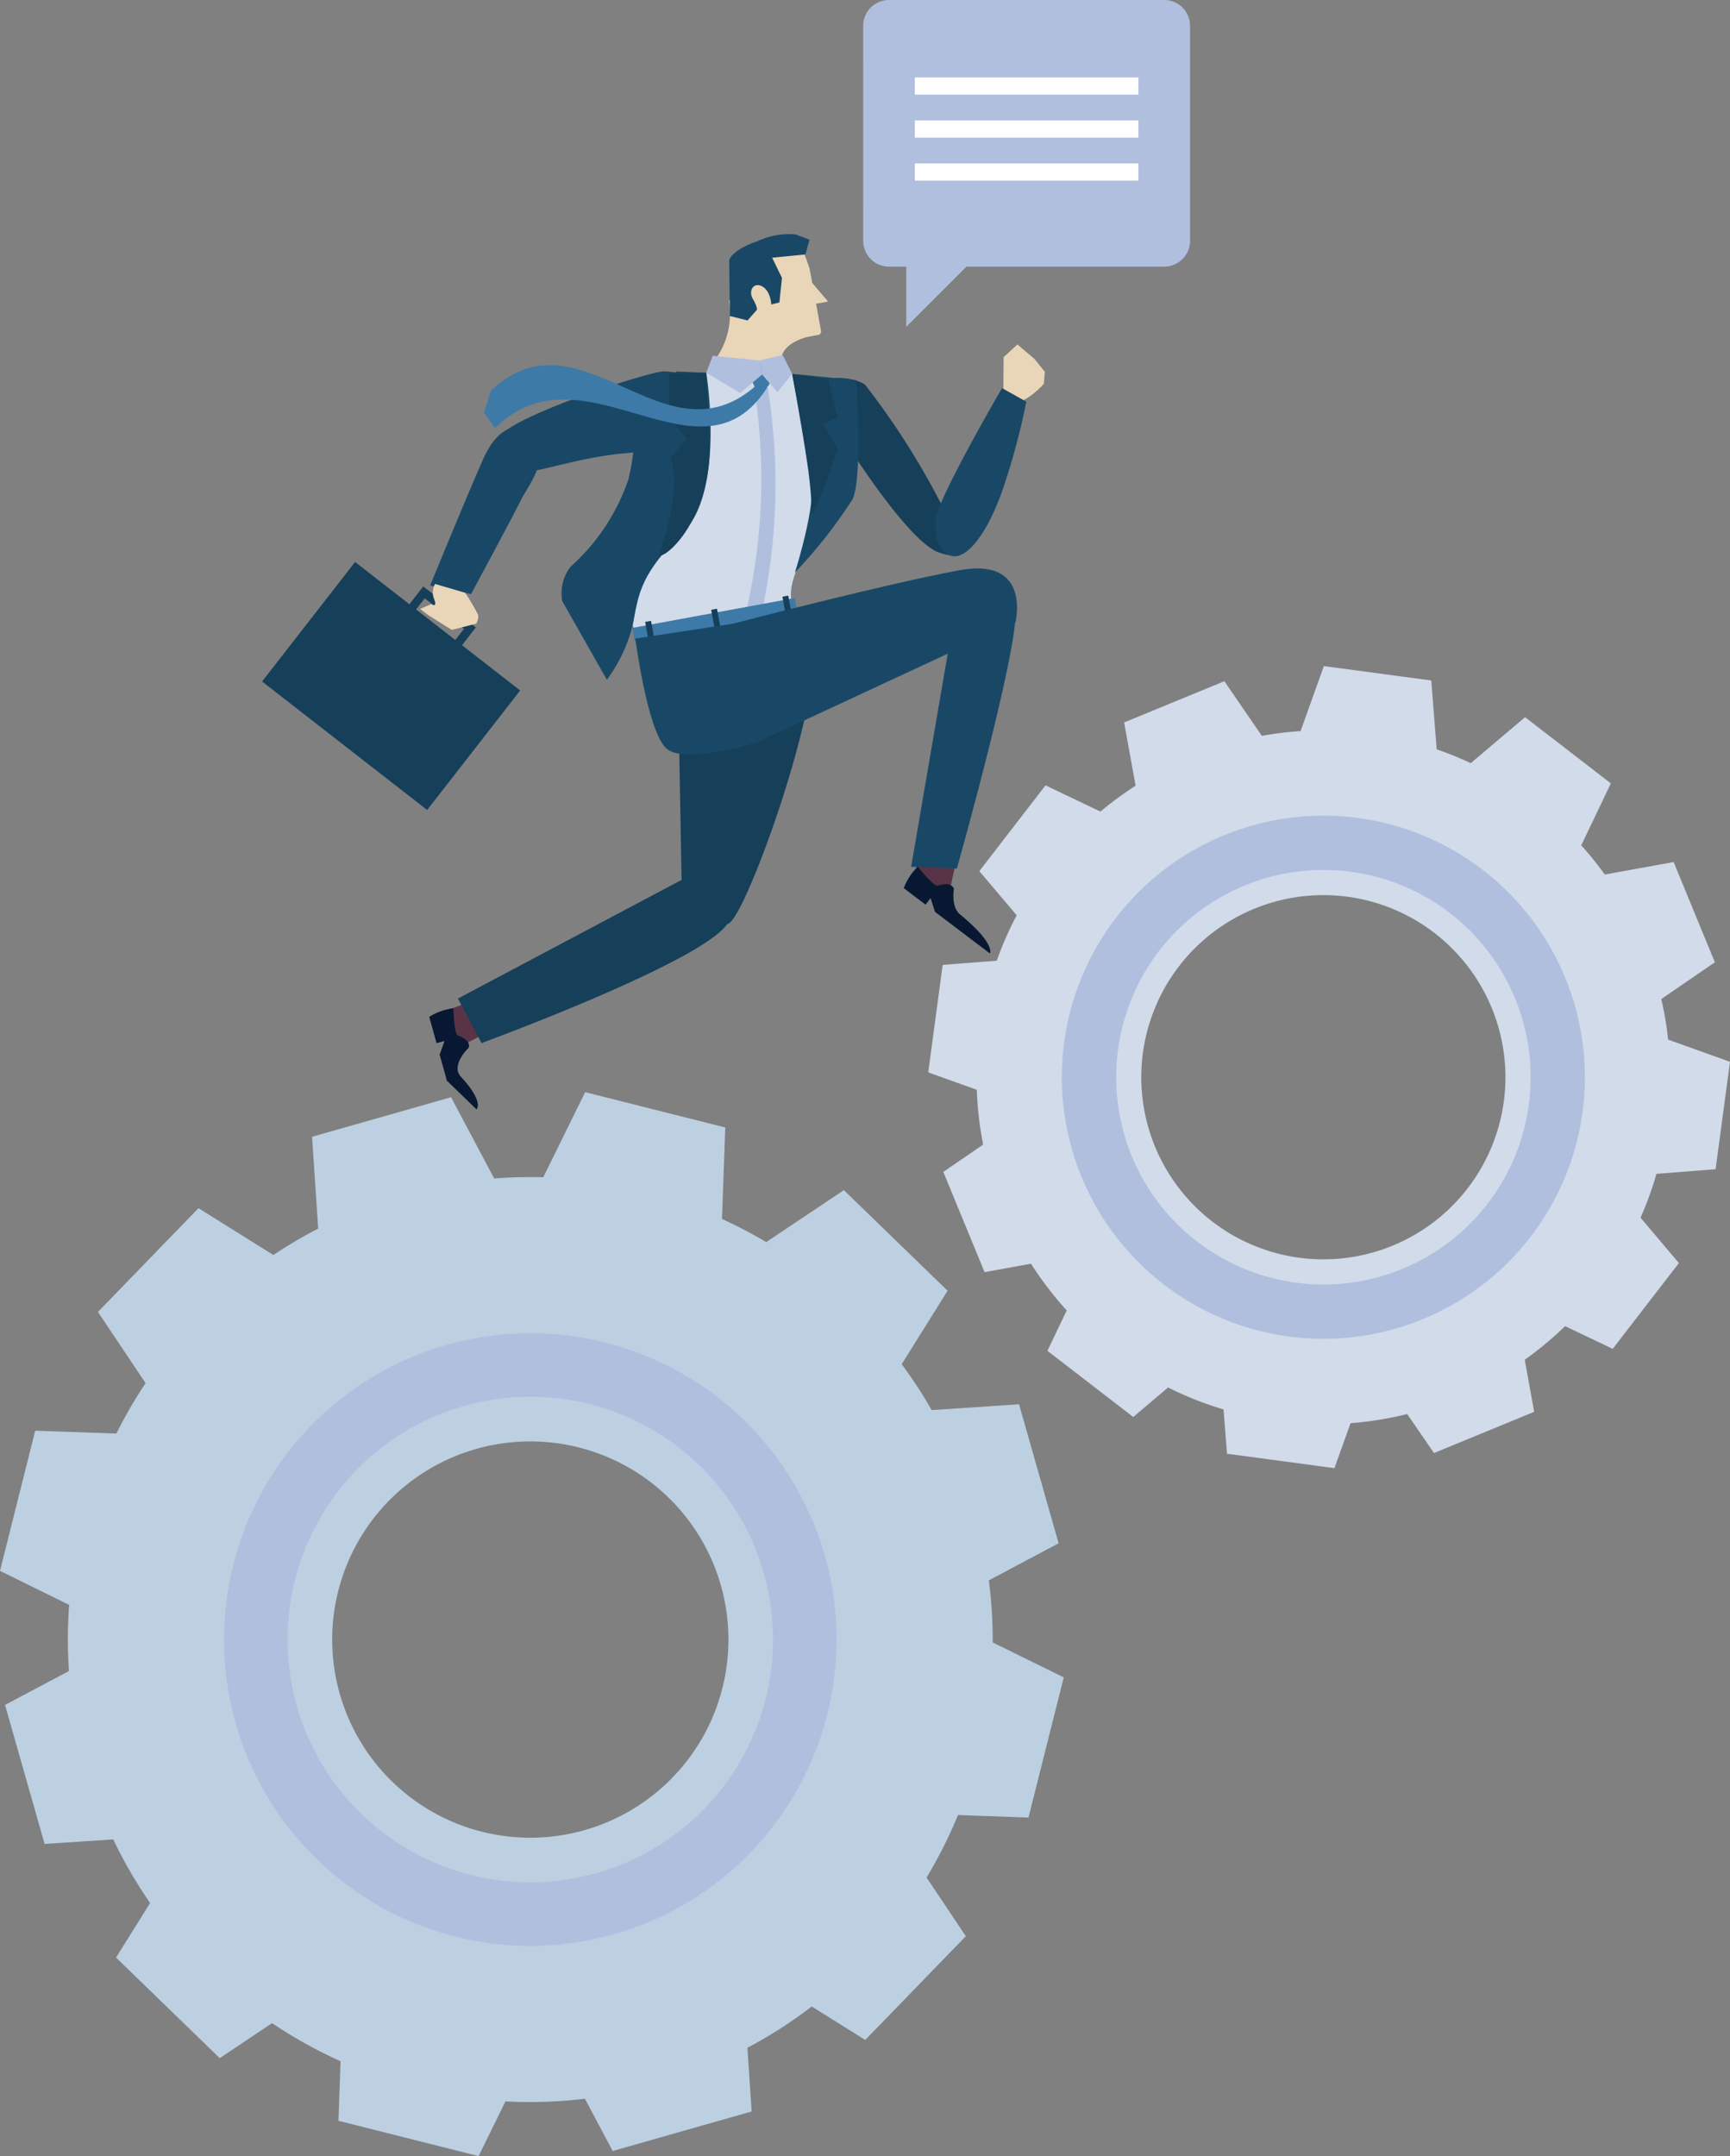 <svg xmlns="http://www.w3.org/2000/svg" xmlns:xlink="http://www.w3.org/1999/xlink" id="Groupe_614" data-name="Groupe 614" width="105.546" height="131.516" viewBox="0 0 105.546 131.516"><rect x="0" y="0" width="105.546" height="131.516" fill="#808080" stroke="none"/><defs><clipPath id="clip-path"><rect id="Rectangle_806" data-name="Rectangle 806" width="105.546" height="131.516" fill="none"></rect></clipPath></defs><g id="Groupe_613" data-name="Groupe 613" clip-path="url(#clip-path)"><path id="Trac&#xE9;_2740" data-name="Trac&#xE9; 2740" d="M310.226,234.271l4.039-5.234-2.341-2.765a21.033,21.033,0,0,0,.972-2.675l3.606-.281.88-6.554-3.773-1.352a20.963,20.963,0,0,0-.419-2.475l3.269-2.243-2.516-6.114-4.2.761a21.427,21.427,0,0,0-1.436-1.781l1.806-3.779-5.235-4.039-3.312,2.806a21.05,21.05,0,0,0-2.08-.843l-.327-4.2-6.554-.879-1.422,3.965a20.813,20.813,0,0,0-2.364.29l-2.285-3.332-6.116,2.515.7,3.858a21.367,21.367,0,0,0-2.144,1.579l-3.352-1.6-4.038,5.234,2.279,2.691a20.987,20.987,0,0,0-1.216,2.772l-3.3.257-.88,6.553,2.964,1.064a21.056,21.056,0,0,0,.385,3.343l-2.428,1.666,2.516,6.114,2.833-.514a21.22,21.22,0,0,0,2.178,2.85l-1.177,2.462,5.236,4.037,2.126-1.8a21,21,0,0,0,3.384,1.341l.21,2.7,6.554.88.984-2.743a20.927,20.927,0,0,0,3.455-.559l1.634,2.38,6.114-2.514-.575-3.176a21.259,21.259,0,0,0,2.462-2.051Zm-19.13-5.558a11.108,11.108,0,1,1,12.486-9.531,11.107,11.107,0,0,1-12.486,9.531" transform="translate(-211.836 -151.995)" fill="#d1dbea"></path><path id="Trac&#xE9;_2741" data-name="Trac&#xE9; 2741" d="M325.195,236.018a15.955,15.955,0,1,0,13.692,17.934,15.956,15.956,0,0,0-13.692-17.934m-3.8,28.343a12.643,12.643,0,1,1,14.213-10.848,12.642,12.642,0,0,1-14.213,10.848" transform="translate(-242.337 -186.122)" fill="#b0bfde"></path><path id="Trac&#xE9;_2742" data-name="Trac&#xE9; 2742" d="M62.747,360.082l2.151-8.551L60.563,349.4a28.021,28.021,0,0,0-.235-3.785l4.257-2.263-2.413-8.478-5.331.355a27.838,27.838,0,0,0-1.829-2.8l2.8-4.482-6.329-6.135-4.735,3.169a28.207,28.207,0,0,0-2.7-1.412l.2-5.58L35.7,315.835l-2.555,5.191a28.069,28.069,0,0,0-2.992.076l-2.636-4.958-8.478,2.413.373,5.6a28.152,28.152,0,0,0-2.734,1.611l-4.569-2.856-6.134,6.329,2.907,4.343A28.388,28.388,0,0,0,7.1,336.659l-4.952-.174L0,345.034l4.219,2.076a27.973,27.973,0,0,0-.012,4.034l-3.9,2.069,2.414,8.479,4.188-.277a27.946,27.946,0,0,0,2.25,3.88l-2.08,3.327,6.329,6.135,3.19-2.135a28.294,28.294,0,0,0,4.179,2.324l-.127,3.633,8.548,2.153,1.641-3.337a27.989,27.989,0,0,0,4.847-.161l1.693,3.187,8.478-2.412-.258-3.882a27.934,27.934,0,0,0,3.924-2.52l3.266,2.04,6.135-6.329-2.394-3.577a28.377,28.377,0,0,0,1.917-3.812Zm-27.084.768a12.087,12.087,0,1,1,8.316-14.933,12.085,12.085,0,0,1-8.316,14.933" transform="translate(0 -249.216)" fill="#bcd0e2"></path><path id="Trac&#xE9;_2743" data-name="Trac&#xE9; 2743" d="M78.343,386.247A18.685,18.685,0,1,0,101.429,399.1a18.687,18.687,0,0,0-23.086-12.856m9.171,32.214a14.809,14.809,0,1,1,10.186-18.3,14.806,14.806,0,0,1-10.186,18.3" transform="translate(-51.106 -304.209)" fill="#b0bfde"></path><path id="Trac&#xE9;_2744" data-name="Trac&#xE9; 2744" d="M155.176,108.129a4.856,4.856,0,0,0-2.558-.758c-1.066.085-8.316,2.434-9.794,3.767s-.265,2.113.688,2.334,2.477-.416,5.113-.885c2.733-.484,4.955-.2,5.8-.949s1.8-2.486.753-3.509" transform="translate(-112.153 -84.718)" fill="#194866"></path><path id="Trac&#xE9;_2745" data-name="Trac&#xE9; 2745" d="M129.969,123.488s-1.3-.411-2.35,1.968-3.222,7.68-3.222,7.68l2.5.521s2.539-4.714,3.059-5.765,2.241-2.942.012-4.4" transform="translate(-98.157 -97.42)" fill="#194866"></path><rect id="Rectangle_798" data-name="Rectangle 798" width="9.24" height="12.764" transform="matrix(0.614, -0.789, 0.789, 0.614, 15.99, 41.57)" fill="#163f59"></rect><path id="Trac&#xE9;_2746" data-name="Trac&#xE9; 2746" d="M115.647,169.594l3.208,2.5-1.808,2.323-3.21-2.5Zm2.482,2.589-2.392-1.863-1.174,1.507,2.392,1.862Z" transform="translate(-89.825 -133.822)" fill="#163f59"></path><path id="Trac&#xE9;_2747" data-name="Trac&#xE9; 2747" d="M122.429,168.866a1.079,1.079,0,0,0-.049.937c.208.55-.179.294-.179.294l-.68.289.521.4,1.413.884,1.484-.383a.849.849,0,0,0,.122-.53,11.464,11.464,0,0,0-.8-1.356Z" transform="translate(-95.889 -133.247)" fill="#e9d6b8"></path><path id="Trac&#xE9;_2748" data-name="Trac&#xE9; 2748" d="M290.149,102.529l.019-2.147.839-.776,1.048.889.625.778-.061.736s-.982,1.129-1.809,1.148-.661-.629-.661-.629" transform="translate(-228.937 -78.596)" fill="#e9d6b8"></path><path id="Trac&#xE9;_2749" data-name="Trac&#xE9; 2749" d="M207.237,86.59a4.74,4.74,0,0,1-.79,3.516c-1.2,1.6,4.256,1.207,4.256,1.207s-1.325-1.894,1.532-2.584c1.522-.368-4.455-2.792-5-2.139" transform="translate(-162.766 -68.238)" fill="#e9d6b8"></path><path id="Trac&#xE9;_2750" data-name="Trac&#xE9; 2750" d="M235.347,110.094s5.28,9.064,7.671,9.867c2.333.783.873-1.326.062-3.06a46.67,46.67,0,0,0-4.588-7.175c-.62-.48-2.838-.767-3.144.368" transform="translate(-185.705 -86.249)" fill="#163f59"></path><path id="Trac&#xE9;_2751" data-name="Trac&#xE9; 2751" d="M185.342,107.689a14.65,14.65,0,0,1,3.572-.163,19.394,19.394,0,0,1,5.593.759c.844.581.562,5.866-1.836,9.254s-1.258,4.476-1.258,4.476-8.484,2.253-9.036,2.061a3.317,3.317,0,0,1-1.186-3.246c.446-1.187.992-6.624,1.375-8.088.512-1.959,1.286-5.146,2.776-5.052" transform="translate(-142.89 -84.835)" fill="#d1dbea"></path><path id="Trac&#xE9;_2752" data-name="Trac&#xE9; 2752" d="M229.286,120.225s1.166-3.678,1.02-5.272-1.188-6.856-1.188-6.856l3.9.387s.42,5.892-.212,7.261a29.888,29.888,0,0,1-3.524,4.48" transform="translate(-180.79 -85.296)" fill="#194866"></path><path id="Trac&#xE9;_2753" data-name="Trac&#xE9; 2753" d="M169.453,107.4l1.8.081s1.181,7.226-1.446,9.773-2.689,3.81-3.028,5.567a9.47,9.47,0,0,1-1.589,3.388l-2.726-4.805a2.689,2.689,0,0,1,.5-2.082,12.573,12.573,0,0,0,3.523-5.29,12.13,12.13,0,0,0,.379-3.251c-.011-1.69,2.588-3.379,2.588-3.379" transform="translate(-128.165 -84.744)" fill="#194866"></path><path id="Trac&#xE9;_2754" data-name="Trac&#xE9; 2754" d="M191.294,107.829l.057,2.716,1.046,1.282-1.04,1.149s.9,1.308-.63,5.79c-.285.829,3.451-1.666,3.031-7.558-.129-1.807-.188-3.428-.188-3.428Z" transform="translate(-150.484 -85.045)" fill="#163f59"></path><path id="Trac&#xE9;_2755" data-name="Trac&#xE9; 2755" d="M230.336,116.716a29.05,29.05,0,0,0-.33-3.4c-.309-2.08-.887-5.216-.887-5.216l2.2.333.575,2.326-.887.385.872,1.535a33.822,33.822,0,0,1-1.541,4.041" transform="translate(-180.791 -85.296)" fill="#163f59"></path><path id="Trac&#xE9;_2756" data-name="Trac&#xE9; 2756" d="M215.894,120.9l.917.2a36.985,36.985,0,0,0,.151-15.1l-.786.151a36.111,36.111,0,0,1-.283,14.743" transform="translate(-170.356 -83.648)" fill="#b0bfde"></path><path id="Trac&#xE9;_2757" data-name="Trac&#xE9; 2757" d="M128.73,288.289l-2.941,1.092.8,2.318,3.206-1.67Z" transform="translate(-99.257 -227.481)" fill="#593446"></path><path id="Trac&#xE9;_2758" data-name="Trac&#xE9; 2758" d="M195.837,179.47l.293,16s1.762,2.564,2.914,1.693,5.533-13.125,5.064-16.733-8.271-.957-8.271-.957" transform="translate(-154.529 -140.874)" fill="#163f59"></path><path id="Trac&#xE9;_2759" data-name="Trac&#xE9; 2759" d="M146.546,253.166l-14.091,7.474,1.438,2.717s15.034-5.517,15.137-7.645a2.33,2.33,0,0,0-2.484-2.546" transform="translate(-104.516 -199.731)" fill="#163f59"></path><rect id="Rectangle_799" data-name="Rectangle 799" width="10.073" height="0.87" transform="translate(38.579 38.301) rotate(-10.423)" fill="#3d7aa8"></rect><rect id="Rectangle_800" data-name="Rectangle 800" width="0.362" height="1.449" transform="translate(47.735 36.396) rotate(-10.367)" fill="#163f59"></rect><path id="Trac&#xE9;_2760" data-name="Trac&#xE9; 2760" d="M205.954,177.521l.356-.066-.262-1.425-.355.066Z" transform="translate(-162.305 -138.9)" fill="#163f59"></path><rect id="Rectangle_801" data-name="Rectangle 801" width="0.362" height="1.449" transform="matrix(0.984, -0.179, 0.179, 0.984, 39.361, 37.935)" fill="#163f59"></rect><path id="Trac&#xE9;_2761" data-name="Trac&#xE9; 2761" d="M270.521,120.44s-.144,1.524.846,1.98,2.354-1.339,3.3-4.124a42.765,42.765,0,0,0,1.4-5.236l-1.482-.83s-4.321,7.4-4.061,8.21" transform="translate(-213.451 -88.557)" fill="#194866"></path><path id="Trac&#xE9;_2762" data-name="Trac&#xE9; 2762" d="M212.054,70.575c.373-1.285,2.859-2.818,3.415-2.237a2.522,2.522,0,0,1,.529.78c.115.319.228.634.341.943a.89.89,0,0,1,.058.217c0,.005.005.009.006.016l.683,3.714a.21.21,0,0,1-.169.244l-2.44.448a12.047,12.047,0,0,1-1.937-1.129,5.21,5.21,0,0,1-.819-.618c-.224-.286,0-1.226.33-2.377" transform="translate(-166.994 -53.823)" fill="#e9d6b8"></path><path id="Trac&#xE9;_2763" data-name="Trac&#xE9; 2763" d="M223.995,74.264l-.6,1.688-.6,1.688,1.761-.324,1.763-.324-1.163-1.364Z" transform="translate(-175.8 -58.599)" fill="#e9d6b8"></path><path id="Trac&#xE9;_2764" data-name="Trac&#xE9; 2764" d="M210.953,72.676l-.043-3.386s.044-.592,1.731-1.183a4.506,4.506,0,0,1,2.335-.408l.834.32-.25.9-2.029.2.6,1.232-.158,1.5-.476.114-.015.038s-.025-.839-.555-1.132-.86.266-.575.755.252.667.252.667l-.572.651Z" transform="translate(-166.423 -53.398)" fill="#194866"></path><path id="Trac&#xE9;_2765" data-name="Trac&#xE9; 2765" d="M140.677,109.424c5.424-5.37,12.51,4,16.621-2.5-.027-.228-.674-.061-.778-.023-5.6,4.784-10.594-4.911-16.092.232q-.209.657-.418,1.356c.224.3.448.614.668.937" transform="translate(-110.477 -83.308)" fill="#3d7aa8"></path><path id="Trac&#xE9;_2766" data-name="Trac&#xE9; 2766" d="M217.629,104.973l.653.746s-.091.606-.192.662a4.906,4.906,0,0,1-.795.091,5.023,5.023,0,0,1-.294-.7c-.064-.246.628-.8.628-.8" transform="translate(-171.226 -82.831)" fill="#3d7aa8"></path><path id="Trac&#xE9;_2767" data-name="Trac&#xE9; 2767" d="M219.678,103l.158.855.935,1.08.9-1.123-.579-1.146Z" transform="translate(-173.341 -81.01)" fill="#b0bfde"></path><path id="Trac&#xE9;_2768" data-name="Trac&#xE9; 2768" d="M204.661,102.887l-.4,1.032,2.071,1.24,1.339-1.13-.158-.855Z" transform="translate(-161.176 -81.185)" fill="#b0bfde"></path><path id="Trac&#xE9;_2769" data-name="Trac&#xE9; 2769" d="M126.045,295.717a1.118,1.118,0,0,1-.139-.262c-.166-.706.649-1.459.649-1.459s.218-.436-.661-.757c-.228-.084-.271-1.656-.271-1.656a3.555,3.555,0,0,0-1.471.522l.445,1.606.489-.135-.3.834.433,1.557-.014.006.021.021.467.454,1.342,1.3s.5-.433-.992-2.035" transform="translate(-97.964 -230.08)" fill="#081832"></path><rect id="Rectangle_802" data-name="Rectangle 802" width="3.479" height="2.283" transform="translate(55.647 54.123) rotate(-77.56)" fill="#593446"></rect><path id="Trac&#xE9;_2770" data-name="Trac&#xE9; 2770" d="M191.291,174.946l15.675-7.291s.981-3.972-3.394-3.172-13.884,3.274-13.884,3.274l-5.915.9s.716,5.515,1.849,6.664c1.085,1.1,5.668-.372,5.668-.372" transform="translate(-145.011 -129.705)" fill="#194866"></path><path id="Trac&#xE9;_2771" data-name="Trac&#xE9; 2771" d="M266.133,174.475l-2.594,15.111,2.79.107s4.338-15.364,3.472-16.148-3.513.222-3.669.929" transform="translate(-207.951 -136.714)" fill="#194866"></path><path id="Trac&#xE9;_2772" data-name="Trac&#xE9; 2772" d="M261.408,251.943l1.329,1.006.305-.4.273.842,3.351,2.536s.358-.592-1.83-2.385c-.561-.46-.37-1.553-.37-1.553s-.093-.478-.986-.2c-.231.073-1.219-1.151-1.219-1.151a3.556,3.556,0,0,0-.854,1.309" transform="translate(-206.269 -197.768)" fill="#081832"></path><path id="Trac&#xE9;_2773" data-name="Trac&#xE9; 2773" d="M249.673,14.691a1.575,1.575,0,0,0,1.575,1.574H252.3v3.672l3.673-3.672h12.067a1.574,1.574,0,0,0,1.574-1.574V1.574A1.575,1.575,0,0,0,268.037,0h-16.79a1.575,1.575,0,0,0-1.575,1.574Z" transform="translate(-197.01)" fill="#b0bfde"></path><rect id="Rectangle_803" data-name="Rectangle 803" width="13.641" height="1.05" transform="translate(55.812 4.722)" fill="#fff"></rect><rect id="Rectangle_804" data-name="Rectangle 804" width="13.641" height="1.049" transform="translate(55.812 7.345)" fill="#fff"></rect><rect id="Rectangle_805" data-name="Rectangle 805" width="13.641" height="1.049" transform="translate(55.812 9.969)" fill="#fff"></rect></g></svg>